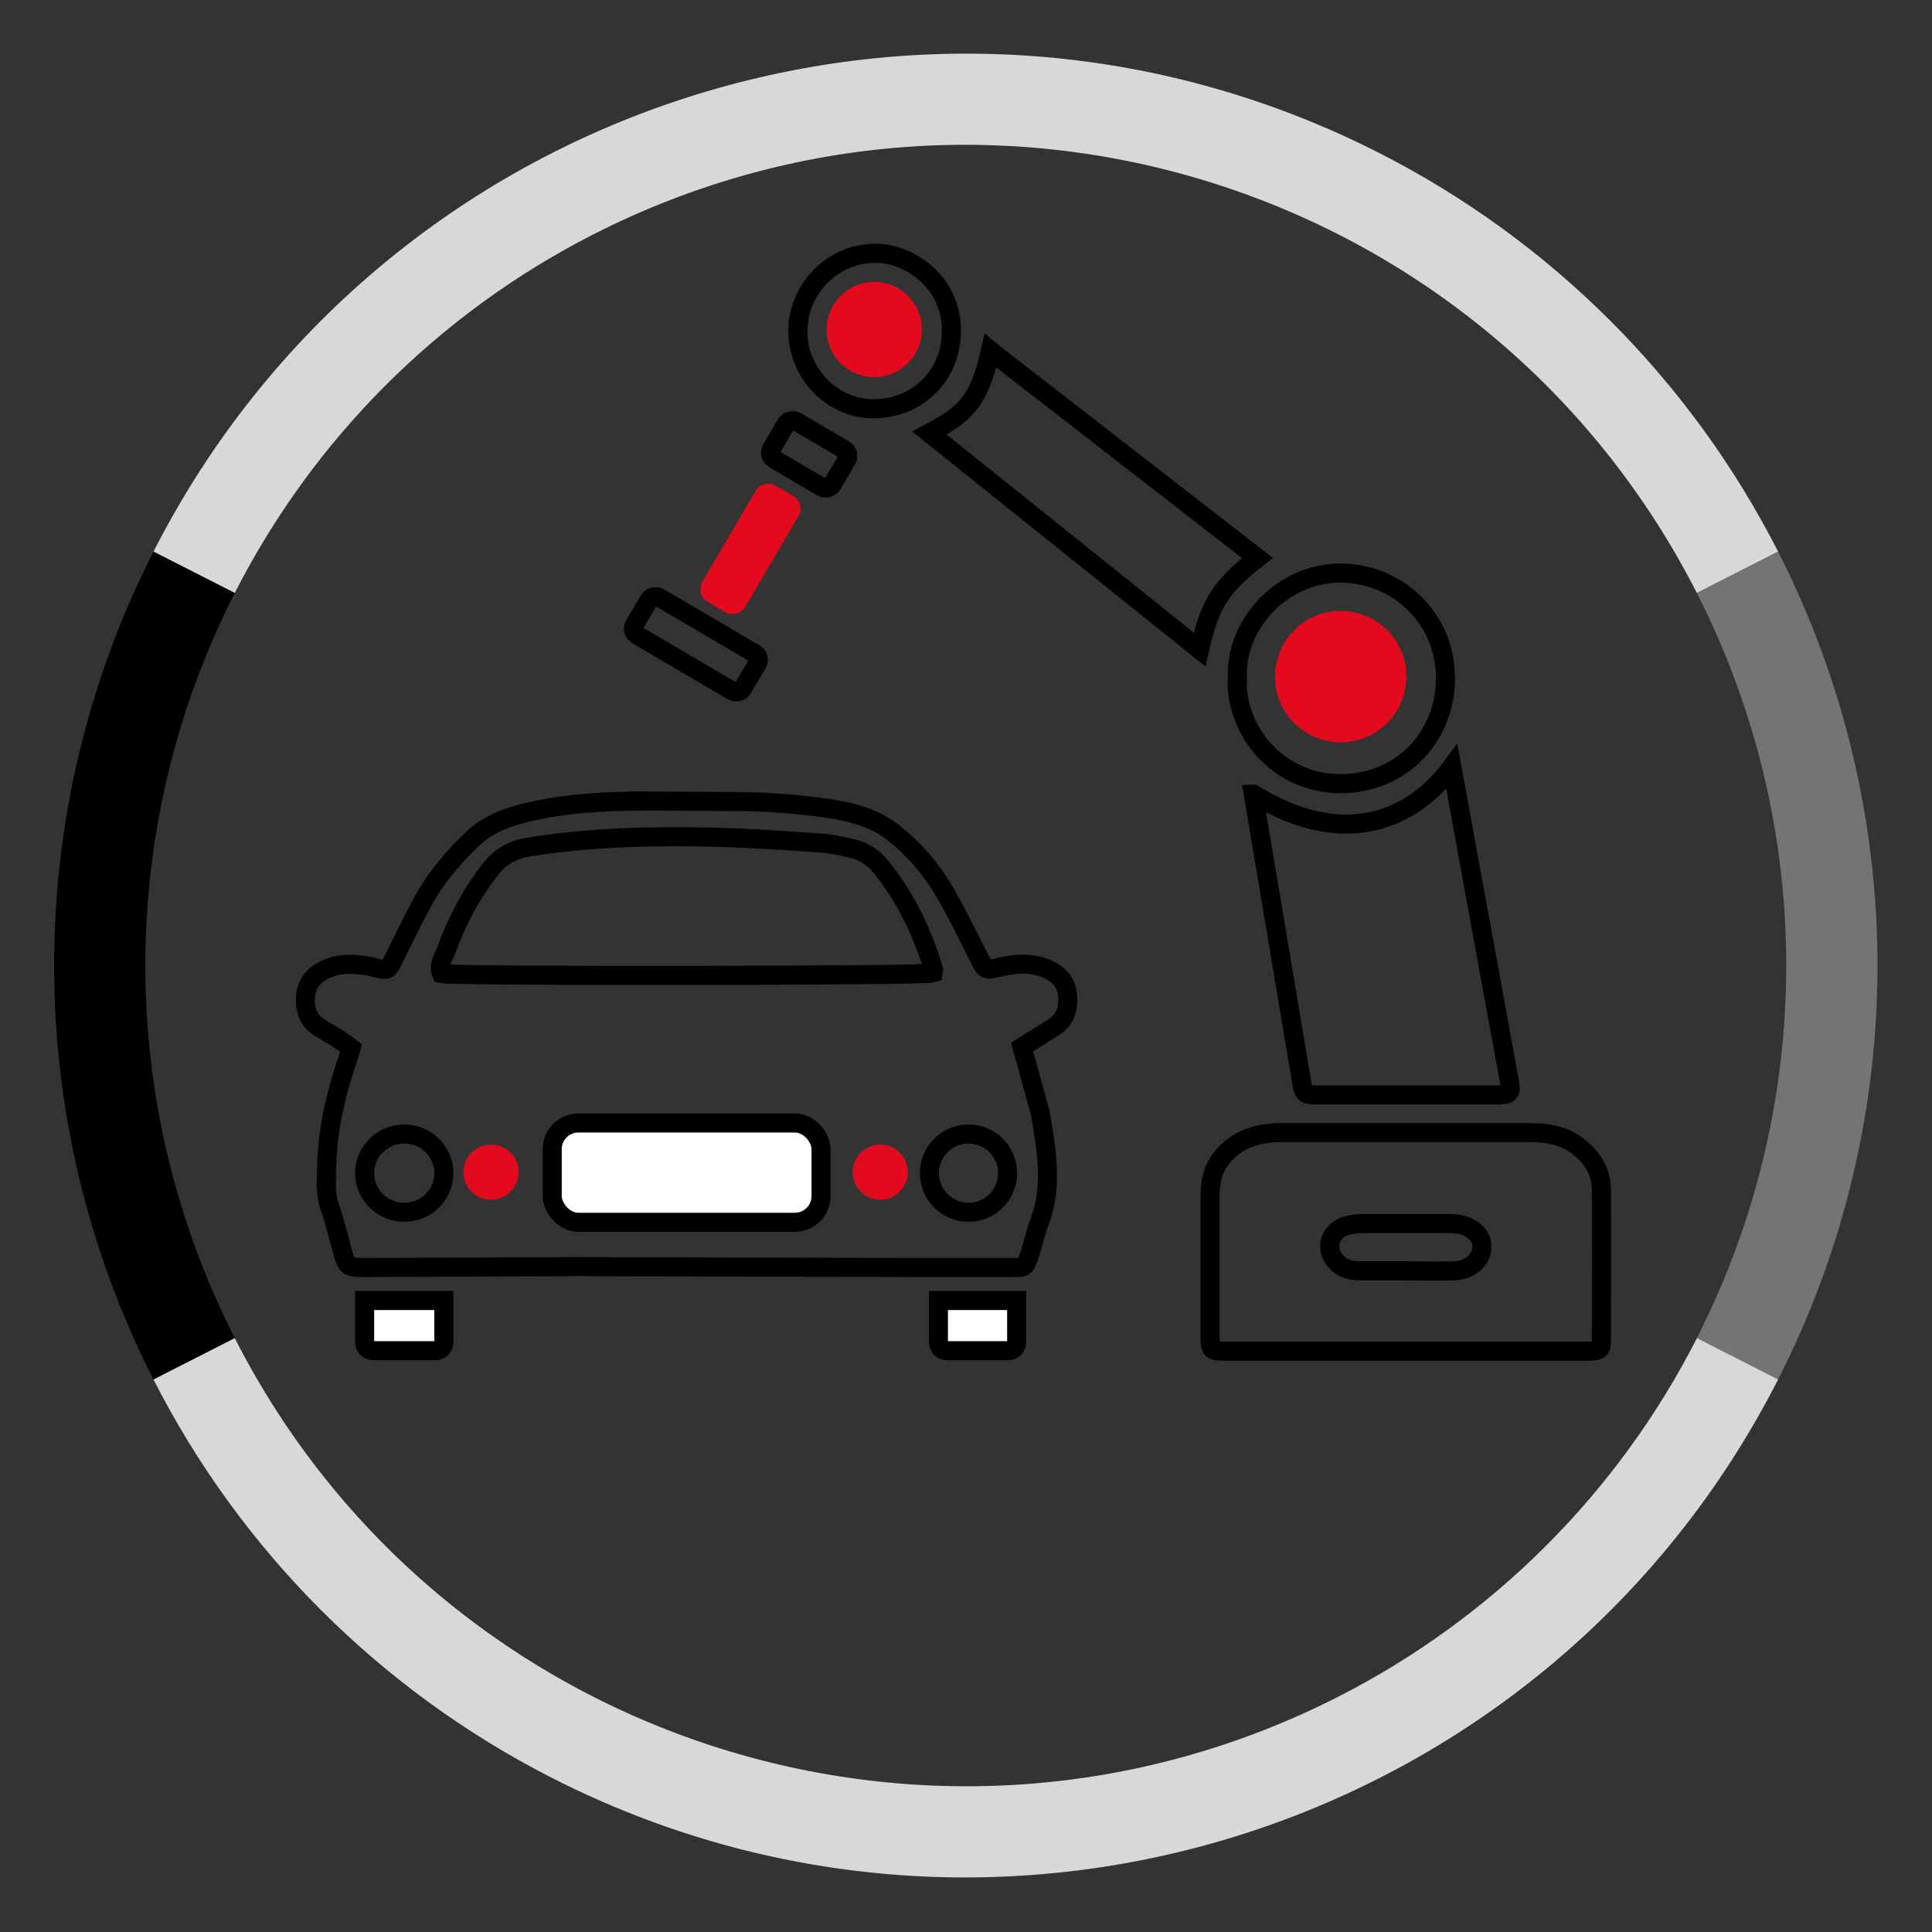 <?xml version="1.0" encoding="UTF-8"?>
<svg id="Ebene_1" xmlns="http://www.w3.org/2000/svg" xmlns:xlink="http://www.w3.org/1999/xlink" viewBox="0 0 231.12 231.12">
  <rect x="0" y="0" width="231.12" height="231.12" fill="#333333" stroke="none"/>
  <defs>
    <style>
      .cls-1 {
        clip-path: url(#clippath-21);
      }

      .cls-2 {
        clip-path: url(#clippath-6);
      }

      .cls-3 {
        clip-path: url(#clippath-7);
      }

      .cls-4 {
        clip-path: url(#clippath-17);
      }

      .cls-5 {
        clip-path: url(#clippath-15);
      }

      .cls-6 {
        clip-path: url(#clippath-18);
      }

      .cls-7 {
        clip-path: url(#clippath-4);
      }

      .cls-8 {
        clip-path: url(#clippath-9);
      }

      .cls-9 {
        clip-path: url(#clippath-10);
      }

      .cls-10, .cls-11 {
        fill: #fff;
      }

      .cls-12 {
        stroke: #e20a1c;
      }

      .cls-12, .cls-13, .cls-14 {
        stroke-miterlimit: 8;
      }

      .cls-12, .cls-13, .cls-14, .cls-15 {
        fill: none;
      }

      .cls-12, .cls-14 {
        stroke-width: 2.25px;
      }

      .cls-16, .cls-11, .cls-17, .cls-18, .cls-19 {
        fill-rule: evenodd;
      }

      .cls-16, .cls-20 {
        fill: #e20a1c;
      }

      .cls-17 {
        fill: #d7d8d9;
      }

      .cls-21 {
        clip-path: url(#clippath-11);
      }

      .cls-13 {
        stroke-width: 2.28px;
      }

      .cls-13, .cls-14 {
        stroke: #000;
      }

      .cls-22 {
        clip-path: url(#clippath-1);
      }

      .cls-23 {
        clip-path: url(#clippath-5);
      }

      .cls-24 {
        clip-path: url(#clippath-20);
      }

      .cls-25 {
        clip-path: url(#clippath-8);
      }

      .cls-26 {
        clip-path: url(#clippath-3);
      }

      .cls-27 {
        clip-path: url(#clippath-12);
      }

      .cls-28 {
        clip-path: url(#clippath-14);
      }

      .cls-15 {
        clip-rule: evenodd;
      }

      .cls-29 {
        clip-path: url(#clippath-19);
      }

      .cls-30 {
        clip-path: url(#clippath-16);
      }

      .cls-31 {
        clip-path: url(#clippath-2);
      }

      .cls-32 {
        clip-path: url(#clippath-13);
      }

      .cls-19 {
        fill: #737475;
      }

      .cls-33 {
        clip-path: url(#clippath);
      }
    </style>
    <clipPath id="clippath">
      <polygon class="cls-15" points="0 231 231 231 231 0 0 0 0 231 0 231"/>
    </clipPath>
    <clipPath id="clippath-1">
      <polygon class="cls-15" points="0 231 231 231 231 0 0 0 0 231 0 231"/>
    </clipPath>
    <clipPath id="clippath-2">
      <polygon class="cls-15" points="0 231 231 231 231 0 0 0 0 231 0 231"/>
    </clipPath>
    <clipPath id="clippath-3">
      <polygon class="cls-15" points="0 231 231 231 231 0 0 0 0 231 0 231"/>
    </clipPath>
    <clipPath id="clippath-4">
      <polygon class="cls-15" points="0 231.12 231.12 231.12 231.12 0 0 0 0 231.12 0 231.12"/>
    </clipPath>
    <clipPath id="clippath-5">
      <polygon class="cls-15" points="0 231.12 231.12 231.12 231.12 0 0 0 0 231.12 0 231.12"/>
    </clipPath>
    <clipPath id="clippath-6">
      <polygon class="cls-15" points="0 231.12 231.12 231.12 231.12 0 0 0 0 231.12 0 231.12"/>
    </clipPath>
    <clipPath id="clippath-7">
      <polygon class="cls-15" points="0 231.12 231.12 231.12 231.12 0 0 0 0 231.12 0 231.12"/>
    </clipPath>
    <clipPath id="clippath-8">
      <polygon class="cls-15" points="0 231.12 231.12 231.12 231.12 0 0 0 0 231.12 0 231.12"/>
    </clipPath>
    <clipPath id="clippath-9">
      <polygon class="cls-15" points="0 231.12 231.12 231.12 231.12 0 0 0 0 231.12 0 231.12"/>
    </clipPath>
    <clipPath id="clippath-10">
      <polygon class="cls-15" points="0 231.12 231.12 231.12 231.12 0 0 0 0 231.12 0 231.12"/>
    </clipPath>
    <clipPath id="clippath-11">
      <polygon class="cls-15" points="0 231.12 231.12 231.12 231.12 0 0 0 0 231.12 0 231.12"/>
    </clipPath>
    <clipPath id="clippath-12">
      <polygon class="cls-15" points="0 231.12 231.12 231.12 231.12 0 0 0 0 231.12 0 231.12"/>
    </clipPath>
    <clipPath id="clippath-13">
      <polygon class="cls-15" points="0 231.12 231.12 231.12 231.12 0 0 0 0 231.12 0 231.12"/>
    </clipPath>
    <clipPath id="clippath-14">
      <polygon class="cls-15" points="0 231.12 231.12 231.12 231.12 0 0 0 0 231.12 0 231.12"/>
    </clipPath>
    <clipPath id="clippath-15">
      <polygon class="cls-15" points="0 231.12 231.12 231.12 231.12 0 0 0 0 231.12 0 231.12"/>
    </clipPath>
    <clipPath id="clippath-16">
      <polygon class="cls-15" points="0 231.12 231.12 231.12 231.12 0 0 0 0 231.12 0 231.12"/>
    </clipPath>
    <clipPath id="clippath-17">
      <polygon class="cls-15" points="0 231.12 231.12 231.12 231.12 0 0 0 0 231.12 0 231.12"/>
    </clipPath>
    <clipPath id="clippath-18">
      <polygon class="cls-15" points="0 231.12 231.12 231.12 231.12 0 0 0 0 231.12 0 231.12"/>
    </clipPath>
    <clipPath id="clippath-19">
      <polygon class="cls-15" points="0 231.12 231.12 231.12 231.12 0 0 0 0 231.12 0 231.12"/>
    </clipPath>
    <clipPath id="clippath-20">
      <polygon class="cls-15" points="0 231.12 231.12 231.12 231.12 0 0 0 0 231.12 0 231.12"/>
    </clipPath>
    <clipPath id="clippath-21">
      <polygon class="cls-15" points="0 231.12 231.12 231.12 231.12 0 0 0 0 231.12 0 231.12"/>
    </clipPath>
  </defs>
  <g class="cls-33">
    <path class="cls-17" d="M18.36,65.99C45.71,12.32,111.38-9.02,165.05,18.33c20.52,10.46,37.21,27.14,47.66,47.66l-9.72,4.95C178.38,22.64,119.28,3.43,70.98,28.04c-18.47,9.41-33.49,24.43-42.9,42.9l-9.72-4.95Z"/>
  </g>
  <g class="cls-22">
    <path class="cls-19" d="M212.71,65.99c15.85,31.11,15.85,67.92,0,99.03l-9.72-4.95c14.26-28,14.26-61.13,0-89.12l9.72-4.95Z"/>
  </g>
  <g class="cls-31">
    <path class="cls-17" d="M212.71,165.02c-27.35,53.67-93.02,75.01-146.69,47.66-20.52-10.46-37.21-27.14-47.66-47.66l9.72-4.95c24.61,48.3,83.72,67.51,132.02,42.9,18.47-9.41,33.49-24.43,42.9-42.9l9.72,4.95Z"/>
  </g>
  <g class="cls-26">
    <path class="cls-18" d="M18.36,165.02c-15.85-31.11-15.85-67.92,0-99.03l9.72,4.95c-14.26,28-14.26,61.13,0,89.12l-9.72,4.95Z"/>
  </g>
  <g class="cls-7">
    <path class="cls-13" d="M168.17,161.64h-21.44c-1.87,0-1.97-.07-1.97-1.76,0-5.61,0-11.22,0-16.83,0-1.65.3-3.2,1.43-4.6,1.8-2.21,4.31-2.97,7.25-2.97,3.18,0,6.37,0,9.55,0,6.64,0,13.29,0,19.93,0,2.16,0,4.21.34,5.9,1.68,1.76,1.39,2.74,3.1,2.75,5.17.04,5.95.02,11.91,0,17.86,0,1.34-.14,1.45-1.8,1.45-7.2,0-14.41,0-21.61,0h0ZM168.17,152.03c1.9,0,3.8.04,5.7,0,1.95-.05,3.38-1.27,3.41-2.84.04-1.47-1.32-2.64-3.25-2.8-.33-.03-.67-.02-1.01-.02-3.3,0-6.59-.02-9.89,0-.66,0-1.35.07-1.98.24-1.91.52-2.65,2.44-1.6,3.96.71,1.03,1.76,1.45,3.08,1.45h5.53Z"/>
    <g class="cls-23">
      <path class="cls-13" d="M149.94,95c10.97,6.76,19.14,2.98,23.74-3.26l6.91,37.77c.2,1.27.01,1.46-1.48,1.47h-21.57c-1.45,0-1.59-.13-1.81-1.43l-5.8-34.55h0Z"/>
      <g class="cls-2">
        <path class="cls-13" d="M118.49,41.94c1.24,1.03-.1-.05,5.22,4.08l26.71,20.73c-4.77,3.72-5.78,5.97-6.92,10.95l-32.32-25.9c4.4-2.34,5.93-3.77,7.31-9.86h0Z"/>
        <g class="cls-3">
          <path class="cls-13" d="M148.02,80.88c-.18-6.6,5.91-12.78,13.13-12.3,6.67.44,12.03,5.93,11.76,13.05-.26,6.85-5.52,12.11-12.52,12.12-7.5,0-12.76-6.37-12.38-12.87h0ZM160.52,76.33c-2.64-.04-4.74,2.02-4.82,4.72-.09,2.98,2.17,4.99,4.68,5.05,2.64.06,4.87-2.23,4.89-4.92,0-2.61-2.14-4.8-4.75-4.84h0Z"/>
          <g class="cls-25">
            <path class="cls-13" d="M95.46,39.41c.07-5,4.38-9.34,9.67-9.1,3.82.17,8.79,3.54,8.68,9.38-.1,5.73-4.55,9.26-9.4,9.21-5.02-.05-9.09-4.45-8.96-9.49h0ZM108.14,39.62c-.23-2.79-2.26-2.43-3.39-3.64-1.89-.04-3.71,1.74-3.68,3.61.03,1.89,1.67,3.5,3.56,3.49,2.03,0,3.5-1.46,3.51-3.47h0Z"/>
            <g class="cls-8">
              <path class="cls-16" d="M98.88,39.42c0-3.15,2.55-5.7,5.7-5.7s5.7,2.55,5.7,5.7-2.55,5.7-5.7,5.7-5.7-2.55-5.7-5.7h0Z"/>
              <g class="cls-9">
                <path class="cls-16" d="M152.52,80.94c0-4.34,3.52-7.86,7.86-7.86s7.86,3.52,7.86,7.86-3.52,7.86-7.86,7.86-7.86-3.52-7.86-7.86h0Z"/>
                <g class="cls-21">
                  <rect class="cls-14" x="94.19" y="50.14" width="5.23" height="8.43" rx=".87" ry=".87" transform="translate(.93 110.34) rotate(-59.6)"/>
                  <g class="cls-27">
                    <rect class="cls-14" x="80.63" y="69.56" width="5.23" height="15.03" rx=".87" ry=".87" transform="translate(-25.36 109.87) rotate(-59.6)"/>
                    <g class="cls-32">
                      <rect class="cls-20" x="82.84" y="63.82" width="13.87" height="3.7" rx=".62" ry=".62" transform="translate(-12.3 109.86) rotate(-59.6)"/>
                      <rect class="cls-12" x="82.84" y="63.82" width="13.87" height="3.7" rx=".62" ry=".62" transform="translate(-12.3 109.86) rotate(-59.6)"/>
                      <g class="cls-28">
                        <path class="cls-13" d="M85.24,100.14c-7.34-.15-14.67.01-21.94,1.18-1.87.3-3.37,1.07-4.55,2.57-2.34,2.96-4.08,6.24-5.36,9.77-.33.89-1.01,1.76-.58,2.81,1.51.34,57.76.27,58.8-.07l.06-.42c-.21-.71-.43-1.43-.68-2.13-1.33-3.67-3.13-7.09-5.6-10.14-.87-1.08-1.97-1.85-3.31-2.17-1.31-.31-2.64-.61-3.98-.7-4.28-.29-8.57-.6-12.85-.69h0ZM76.6,95.82l13.03.08c3.09.1,6.18.34,9.24.78,2.86.41,5.7,1.1,8.04,2.97,2.4,1.91,4.42,4.21,5.97,6.84,1.56,2.66,2.91,5.44,4.29,8.19.67,1.34.72,1.42,2.14,1.08,1.97-.48,3.94-.69,5.88.13,1.31.56,2.27,1.43,2.48,2.92.23,1.65-.12,3.09-1.61,4.06-1.25.81-2.52,1.58-3.79,2.38l2.19,7.96c.72,4.31,1.53,8.66-.11,12.99-.49,1.3-.77,2.68-1.22,3.99-.49,1.45-.53,1.44-1.99,1.44h-11.39l-40.9-.11-25.32.11c-1.92,0-2.08-.14-2.57-1.95-.48-1.78-.91-3.57-1.52-5.3-.57-1.62-.39-3.24-.36-4.88.1-4.59,1.19-8.97,2.67-13.28.08-.23.13-.47.24-.85-.5-.37-1-.76-1.53-1.1-.75-.48-1.54-.91-2.29-1.39-1.43-.93-1.79-2.34-1.58-3.93.2-1.52,1.13-2.47,2.52-3.06,1.69-.72,3.41-.59,5.15-.29.3.05.58.16.87.23,1.19.28,1.32.19,1.85-.88,1.2-2.4,2.35-4.83,3.65-7.19,1.52-2.77,3.55-5.16,5.83-7.35,1.79-1.72,3.99-2.58,6.33-3.16,4.54-1.12,9.17-1.39,13.81-1.42h0Z"/>
                        <g class="cls-5">
                          <path class="cls-13" d="M111.18,140.34c0-2.58,2.1-4.68,4.68-4.68s4.68,2.1,4.68,4.68-2.1,4.68-4.68,4.68-4.68-2.1-4.68-4.68h0Z"/>
                          <g class="cls-30">
                            <path class="cls-16" d="M102,140.22c0-1.82,1.48-3.3,3.3-3.3s3.3,1.48,3.3,3.3-1.48,3.3-3.3,3.3-3.3-1.48-3.3-3.3h0Z"/>
                            <g class="cls-4">
                              <path class="cls-13" d="M53.1,140.34c0,2.58-2.12,4.68-4.74,4.68s-4.74-2.1-4.74-4.68,2.12-4.68,4.74-4.68,4.74,2.1,4.74,4.68h0Z"/>
                              <g class="cls-6">
                                <path class="cls-16" d="M62.04,140.22c0,1.82-1.48,3.3-3.3,3.3s-3.3-1.48-3.3-3.3,1.48-3.3,3.3-3.3,3.3,1.48,3.3,3.3h0Z"/>
                                <g class="cls-29">
                                  <rect class="cls-10" x="66.06" y="134.34" width="32.16" height="11.88" rx="3.13" ry="3.13"/>
                                  <rect class="cls-13" x="66.06" y="134.34" width="32.16" height="11.88" rx="3.13" ry="3.13"/>
                                  <g class="cls-24">
                                    <path class="cls-11" d="M52.1,161.58h-7.48c-.55,0-1-.45-1-1v-5h9.48v5c0,.55-.45,1-1,1h0Z"/>
                                    <path class="cls-13" d="M52.1,161.58h-7.48c-.55,0-1-.45-1-1v-5h9.48v5c0,.55-.45,1-1,1h0Z"/>
                                    <g class="cls-1">
                                      <path class="cls-11" d="M120.62,161.58h-7.36c-.55,0-1-.45-1-1v-5h9.36v5c0,.55-.45,1-1,1h0Z"/>
                                      <path class="cls-13" d="M120.62,161.58h-7.36c-.55,0-1-.45-1-1v-5h9.36v5c0,.55-.45,1-1,1h0Z"/>
                                    </g>
                                  </g>
                                </g>
                              </g>
                            </g>
                          </g>
                        </g>
                      </g>
                    </g>
                  </g>
                </g>
              </g>
            </g>
          </g>
        </g>
      </g>
    </g>
  </g>
</svg>